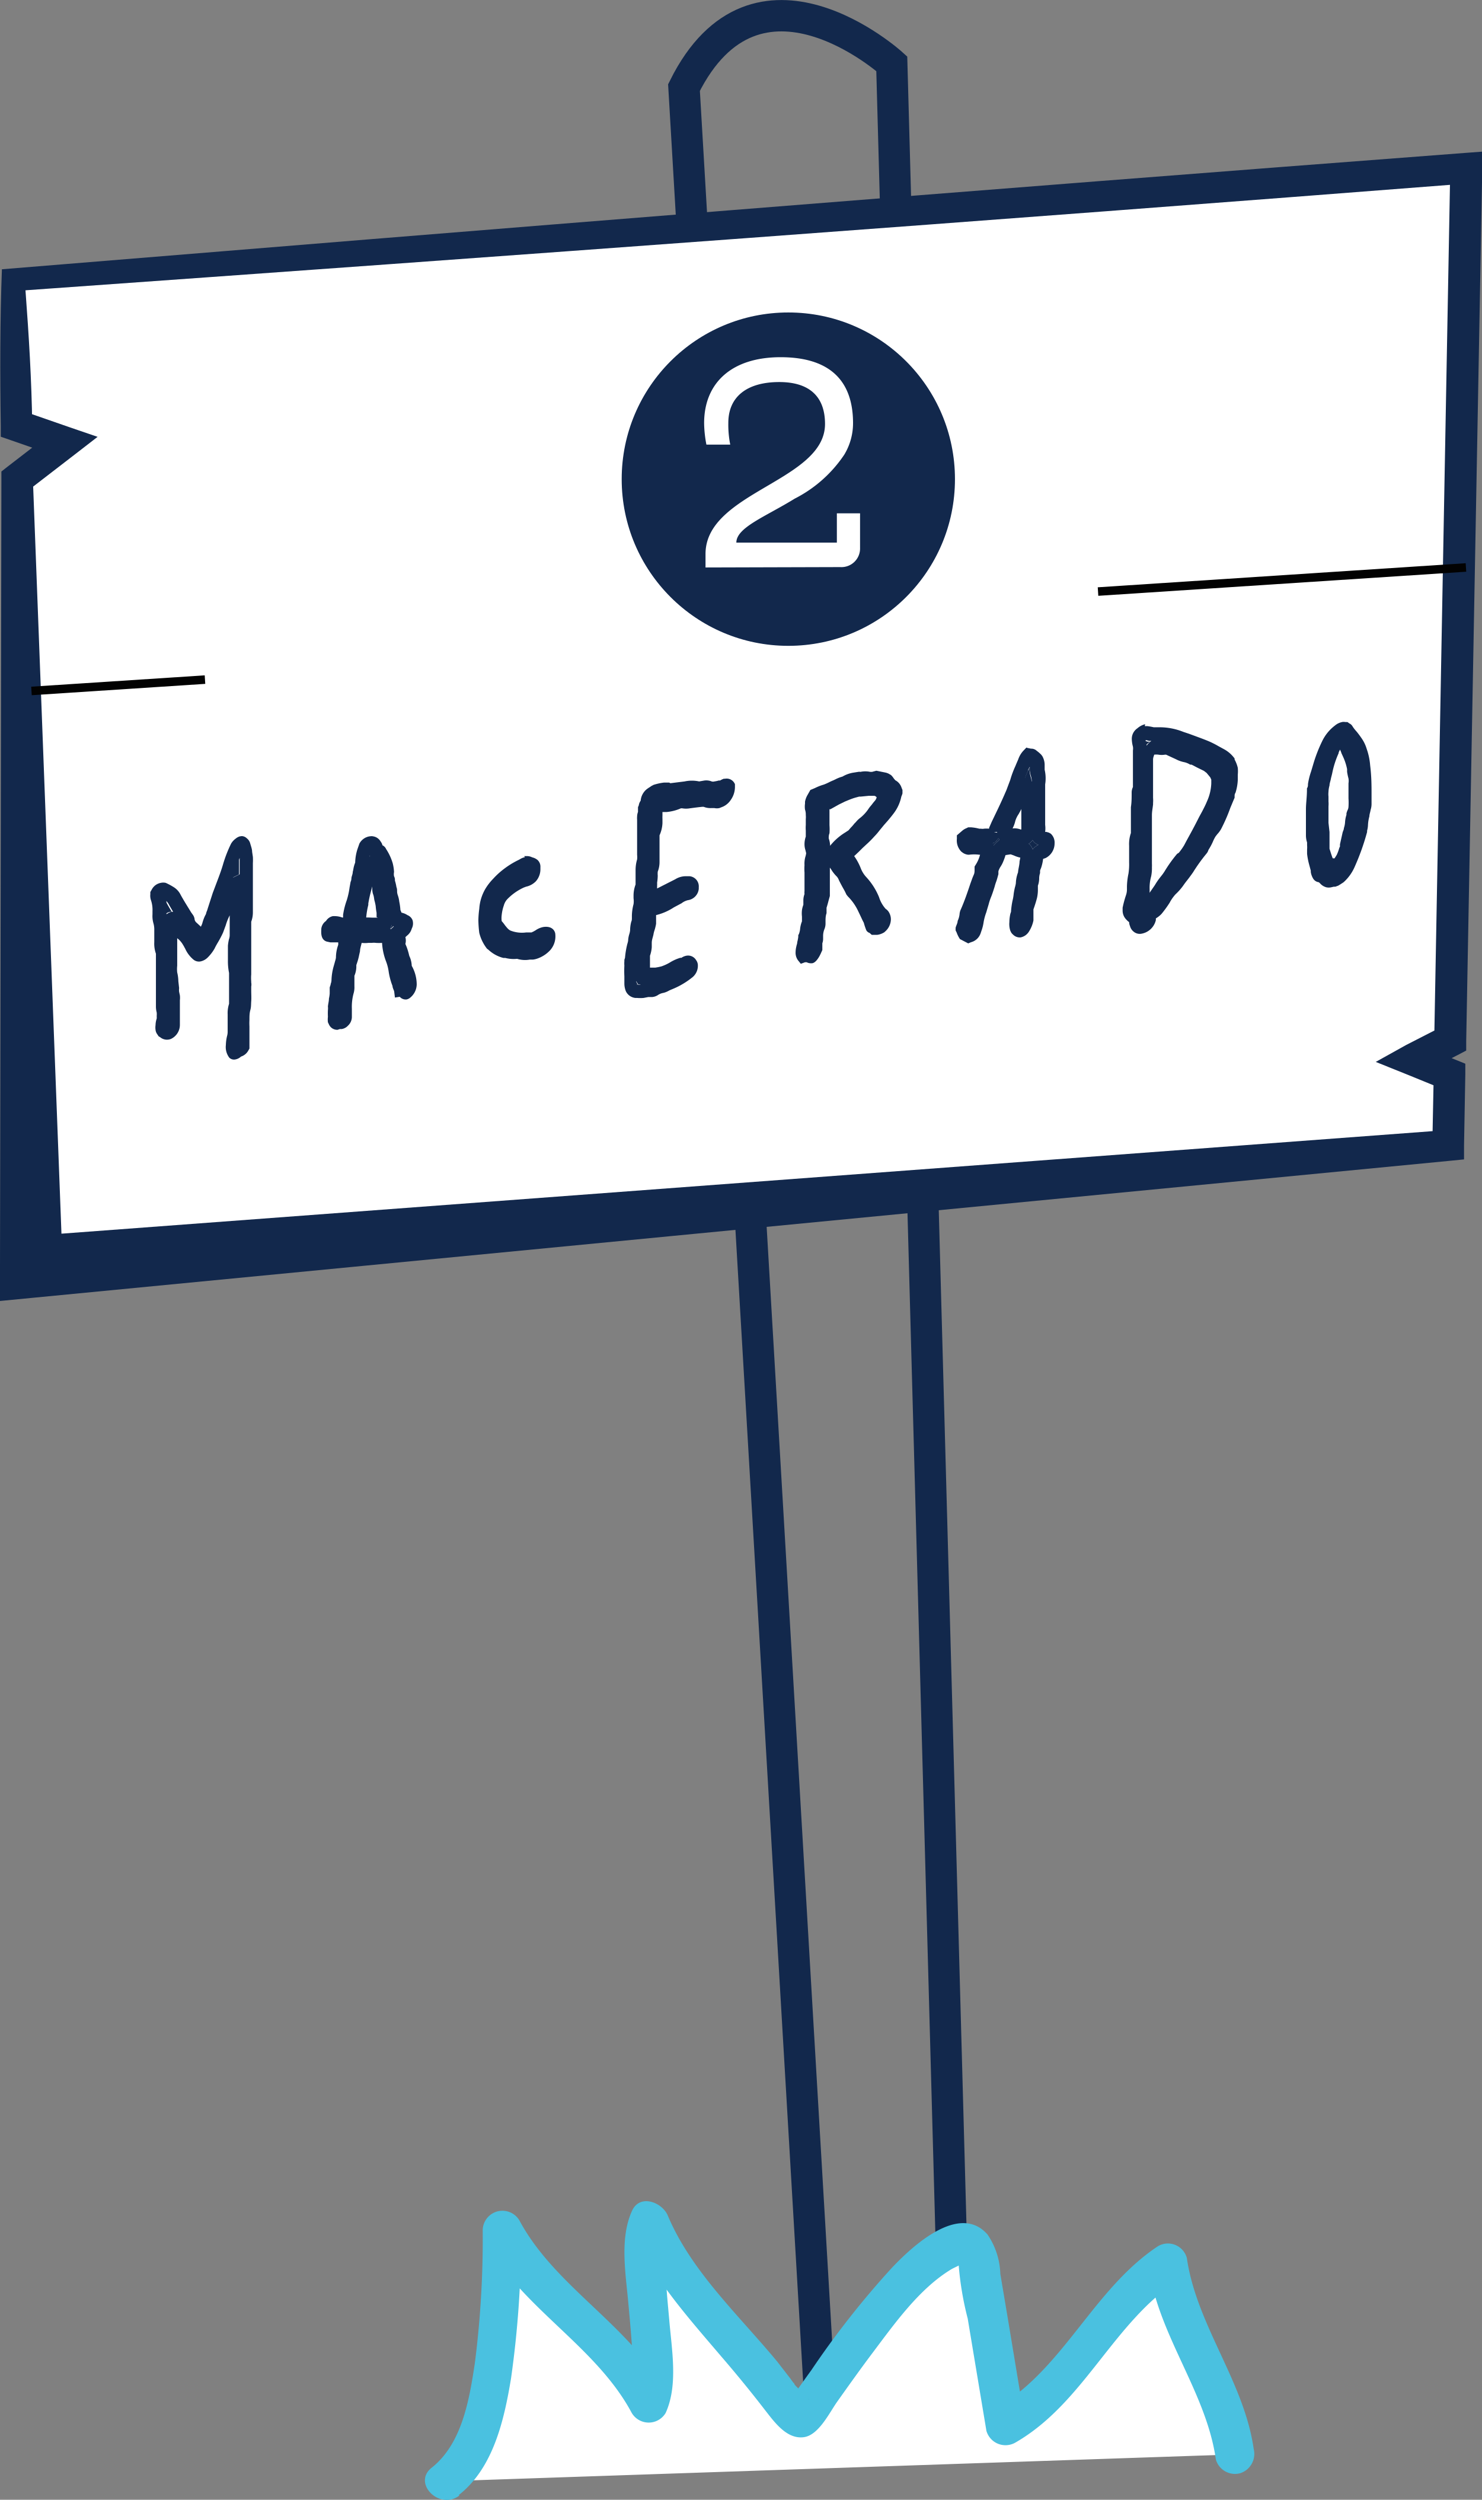 <svg xmlns="http://www.w3.org/2000/svg" xmlns:xlink="http://www.w3.org/1999/xlink" width="116.33" height="196.16" viewBox="0 0 116.33 196.16"><rect x="0" y="0" width="116.33" height="196.16" fill="#808080" stroke="none"/><defs><style>.cls-1,.cls-2,.cls-8{fill:none;}.cls-2{stroke:#12284c;stroke-width:2.46px;}.cls-2,.cls-8{stroke-miterlimit:10;}.cls-3{fill:#fff;}.cls-4{fill:#4ac1e0;}.cls-5{fill:#12284c;}.cls-6{isolation:isolate;}.cls-7{clip-path:url(#clip-path);}.cls-8{stroke:#020202;stroke-width:0.67px;}</style><clipPath id="clip-path" transform="translate(0)"><polygon class="cls-1" points="11.75 84.31 11.79 66.62 107.69 53.14 107.65 70.83 11.75 84.31"/></clipPath></defs><title>Process-Img-2-2_1</title><g id="Layer_2" data-name="Layer 2"><g id="Layer_1-2" data-name="Layer 1"><path class="cls-2" d="M53.69,6.87,64.34,188s2.51,5,10.66,0L70,5S59.39-4.61,53.69,6.87Z" transform="translate(0)"/><path class="cls-3" d="M34.91,194.71c1.67-1.21,2.49-3.26,3-5.25,1.26-4.7,1.34-9.62,1.42-14.49,2.2,4.28,9.36,9.29,11.56,13.57,1.08-2.17-1.05-12.12,0-14.29,1.84,4.57,7.13,9.56,10.06,13.53.18.25,1.7,2.25,2,1.89,2.3-3.09,8.49-12.68,12.25-13.52a1.47,1.47,0,0,1,.88,0c.46.21.61.79.69,1.29L79,190.32c5.27-2.93,7.65-9.46,12.73-12.72.54,4.31,4.7,10.72,5.25,15" transform="translate(0)"/><path class="cls-4" d="M36,195.8c2.73-2.13,3.57-5.9,4.11-9.14A78.82,78.82,0,0,0,40.9,175l-2.87.78c2.84,5.31,8.74,8.28,11.56,13.57a1.55,1.55,0,0,0,2.66,0c1-2.2.47-5,.28-7.34-.13-1.42-.26-2.83-.33-4.25,0-.63,0-1.26,0-1.89,0-.08.06-.66,0-.51,0-.09.2-.65.05-.3l-2.82-.37c1.62,3.86,4.44,7,7.13,10.16,1.19,1.38,2.34,2.78,3.45,4.22.74.94,1.72,2.36,3.08,2.18,1.17-.15,2-1.9,2.63-2.79.91-1.28,1.82-2.56,2.76-3.81,1.74-2.31,3.68-5.06,6.2-6.58.15-.09.54-.26.6-.31s.33-.11.33-.1l-.44-.3a2.45,2.45,0,0,1,.08.37,24.53,24.53,0,0,0,.71,4.21l1.47,8.82a1.56,1.56,0,0,0,2.26.92c5.38-3.09,7.64-9.35,12.74-12.72L90.19,178c.76,5.3,4.5,9.72,5.25,15a1.56,1.56,0,0,0,1.9,1.08,1.59,1.59,0,0,0,1.07-1.9c-.75-5.3-4.49-9.72-5.25-15a1.54,1.54,0,0,0-2.26-.92c-5.1,3.37-7.43,9.67-12.73,12.72l2.26.92L79.12,182l-.6-3.57a5.8,5.8,0,0,0-1-3.08c-2.23-2.56-6,1-7.55,2.65a69,69,0,0,0-6.29,8c-.4.55-.8,1.11-1.19,1.67l-.45.62c0,.05-.21.24-.22.32-.25,1,1.6-1,1.67-.26,0-.27-1-1-1.15-1.29s.09.11,0,0l-.33-.45-1-1.29c-3-3.63-6.75-7.08-8.59-11.46-.44-1.05-2.2-1.73-2.81-.37-1,2.2-.48,5-.28,7.34.13,1.41.26,2.83.33,4.25,0,.63,0,1.26,0,1.89,0,.08-.06.66,0,.51,0,.08-.2.64,0,.3h2.66c-2.83-5.31-8.74-8.28-11.56-13.56a1.55,1.55,0,0,0-2.87.77,76.81,76.81,0,0,1-.61,10.4c-.43,2.87-1,6.36-3.39,8.25-1.56,1.22.63,3.39,2.18,2.18Z" transform="translate(0)"/><polygon class="cls-3" points="1.06 21.95 115.07 13.21 113.82 81.66 110.94 83.14 113.77 84.29 113.67 89.86 2.47 99.39 1.35 37.6 5.1 34.7 1.27 33.38 1.06 21.95"/><path class="cls-5" d="M.15,21.13C38.34,18,76.69,14.91,115,12l1.35-.1,0,1.35-1.26,68.46,0,.73-.65.34-2.88,1.48L111.4,82l2.83,1.15.79.32,0,.84-.1,5.57,0,1.1-1.11.11L2.68,101.83,0,102.09V99.43L.11,37.62V37l.47-.37,3.75-2.89.36,2.14L.87,34.55l-.81-.28,0-.86C0,29.32,0,25.14.15,21.13ZM2,22.78c.27,3.61.48,7.06.53,10.58l-.83-1.14L5.5,33.54l2.16.74-1.81,1.4L2.1,38.57l.48-1L4.92,99.34,2.26,97l111.3-8.32-1.13,1.21.11-5.57.76,1.16-2.82-1.15-2.49-1L110.38,82l2.87-1.47-.67,1.07,1.26-68.45,1.33,1.25C77.45,17.34,39.8,20.09,2,22.78Z" transform="translate(0)"/><g class="cls-6"><g class="cls-7"><path class="cls-5" d="M13,70.7c0,.2,0,.39,0,.56v.46a.77.77,0,0,1,.37-.17h.11c-.13-.22-.26-.43-.38-.66L13,70.7m5.75-3.38c-.08.21-.16.43-.23.65s-.19.62-.29.91h0l.53-.26,0,.16c0-.29,0-.58,0-.85s0-.24,0-.36l0-.24" transform="translate(0)"/><path class="cls-5" d="M15.86,74.27h0m-2.8-2.55v-.46c0-.17,0-.36,0-.56l.15.19c.12.23.25.44.38.66h-.11a.77.77,0,0,0-.37.17m5.18-2.84c.1-.29.2-.58.29-.91s.15-.44.23-.65l0,.24c0,.12,0,.22,0,.36s0,.56,0,.85l0-.16-.53.26h0m.42-2.14,0,0,0,0m.23-1.12a.84.84,0,0,0-.42.19,1.33,1.33,0,0,0-.37.4,10.22,10.22,0,0,0-.61,1.55c-.14.49-.3.92-.49,1.42l-.34.9-.4,1.24a1.45,1.45,0,0,1-.09.25l-.05.18-.07.13a3.47,3.47,0,0,0-.22.62l-.1.23-.4-.37a.65.65,0,0,1-.09-.17.78.78,0,0,0-.11-.35L15,71.59c-.28-.46-.58-.93-.83-1.39a1.46,1.46,0,0,0-.56-.6,5,5,0,0,0-.6-.32.87.87,0,0,0-.39,0,1,1,0,0,0-.7.51L11.8,70l0,.17a1.11,1.11,0,0,0,.06.5,2.39,2.39,0,0,1,.11.83v.25a2.08,2.08,0,0,0,.07.69,1.78,1.78,0,0,1,.07.56c0,.33,0,.64,0,.93a2.36,2.36,0,0,0,.13.91V75c0,.69,0,1.37,0,2s0,1.37,0,2a1.89,1.89,0,0,0,.06.45,1.45,1.45,0,0,1,0,.28,1.36,1.36,0,0,1,0,.2,1.73,1.73,0,0,0-.09.51,1.33,1.33,0,0,0,0,.38.69.69,0,0,0,.12.32l.12.18.12.07a.83.83,0,0,0,.63.19.91.91,0,0,0,.21-.05,1.22,1.22,0,0,0,.71-1.1c0-.65,0-1.19,0-1.94a1.67,1.67,0,0,0,0-.38l-.06-.28a1.17,1.17,0,0,1,0-.29L14,77a3.18,3.18,0,0,0-.09-.69,2.44,2.44,0,0,1,0-.53c0-.48,0-1,0-1.47,0-.23,0-.46,0-.69l.13.11a1.79,1.79,0,0,1,.33.42c.06.09.11.2.16.28a2.38,2.38,0,0,0,.63.85.68.68,0,0,0,.55.17,1.12,1.12,0,0,0,.61-.33,3.3,3.3,0,0,0,.52-.68c.07-.15.15-.29.23-.43a8.21,8.21,0,0,0,.44-.83l.21-.57a4.37,4.37,0,0,1,.31-.78v.15c0,.48,0,.94,0,1.42a1,1,0,0,1-.06.31,4,4,0,0,0-.08.5v1.14a4.65,4.65,0,0,0,.09,1c0,.32,0,.63,0,1s0,.66,0,1v.42a2.37,2.37,0,0,0-.11.83c0,.22,0,.44,0,.66s0,.42,0,.66a1.27,1.27,0,0,1-.05.39,3.35,3.35,0,0,0-.09.69A1.38,1.38,0,0,0,18,83a.53.53,0,0,0,.45.14.88.88,0,0,0,.47-.23,1,1,0,0,0,.56-.45l.1-.18V81.4c0-.29,0-.56,0-.85a5,5,0,0,1,0-.52c0-.27,0-.51.07-.77s.05-.43.07-.69,0-.58,0-.87c0-.07,0-.13,0-.28a.93.93,0,0,0,0-.33V77a3.12,3.12,0,0,1,0-.53v-.21c0-.24,0-.44,0-.66,0-.42,0-.83,0-1.25s0-.85,0-1.27c0-.23,0-.46,0-.75a2.14,2.14,0,0,0,.13-.75V70.25c0-.48,0-.93,0-1.39s0-.79,0-1.13a4.4,4.4,0,0,0,0-.49l-.06-.4c0-.21-.08-.4-.16-.69a.76.76,0,0,0-.26-.37.59.59,0,0,0-.52-.16" transform="translate(0)"/><path class="cls-5" d="M30.75,72.6l-.11.26h0l.05,0,.21-.2-.16-.1m-3,.11-.09.07h0l.08-.06h0M29,67.13l0,.17.06-.06.1,0-.1-.09,0,0" transform="translate(0)"/><path class="cls-5" d="M26.79,79.44h0m3.85-6.58.11-.26.16.1-.21.2-.05,0h0m-3-.08.09-.07h0l-.08.06h0m2-.8h-.2l-.21,0L29,72a2,2,0,0,0-.25,0v-.06a6.26,6.26,0,0,1,.16-.93l0-.11a9.82,9.82,0,0,1,.22-1l.09-.34v.09c0,.16,0,.34.07.53s.07.33.1.47a3.83,3.83,0,0,1,.1.45,4.81,4.81,0,0,0,.07.53c0,.12,0,.23,0,.34m-.76-3.63v0m-1-.68h0M29,67.3l0-.17,0,0,.1.09-.1,0L29,67.3m0-1.67a1.11,1.11,0,0,0-.79.57l-.15.43a3.76,3.76,0,0,0-.18,1.06,2.51,2.51,0,0,0-.14.49,1.64,1.64,0,0,1-.05.23c0,.15-.06.29-.09.41s0,.22-.08.38l-.08.44a6,6,0,0,1-.22,1,6,6,0,0,0-.29,1.15l0,.21-.06,0a1.76,1.76,0,0,0-.58-.11h-.16a.83.83,0,0,0-.54.38.87.87,0,0,0-.37.62c0,.21-.09.85.44,1l.28.06.4,0,.21,0,0,.19a3,3,0,0,0-.18,1,1.29,1.29,0,0,1-.06.26l-.06.22-.06.21a4.45,4.45,0,0,0-.17,1.09.86.86,0,0,1-.06.28c0,.08-.05.18-.08.29l0,.09v.38a2.57,2.57,0,0,1-.06.4c0,.2-.06.4-.08.62a1.27,1.27,0,0,1,0,.28,5.11,5.11,0,0,0,0,.53,1.76,1.76,0,0,0,0,.43l.09.19a.71.71,0,0,0,.67.4l.18-.06h.15a.86.86,0,0,0,.49-.27.94.94,0,0,0,.3-.66v-.25c0-.13,0-.27,0-.41a4,4,0,0,1,.15-1.26,1.7,1.7,0,0,0,.05-.5c0-.12,0-.23,0-.35s0-.26,0-.4v-.08a1.91,1.91,0,0,0,.15-.67l0-.17.06-.18a4.44,4.44,0,0,0,.16-.6l.07-.31c0-.2.08-.43.13-.65a2.25,2.25,0,0,0,.52,0h.28a1.05,1.05,0,0,1,.31,0,3.87,3.87,0,0,0,.49,0,4.76,4.76,0,0,0,.32,1.47,3.79,3.79,0,0,1,.19.72,5.18,5.18,0,0,0,.31,1.19c0,.13.08.27.13.42l.06.49.38-.06a.62.62,0,0,0,.52.21.61.61,0,0,0,.23-.09,1.37,1.37,0,0,0,.58-1.09,3,3,0,0,0-.39-1.46,2,2,0,0,0-.14-.66.87.87,0,0,1-.08-.23,5.08,5.08,0,0,0-.18-.59l-.1-.24a1,1,0,0,0,0-.53l.13-.12a1.05,1.05,0,0,0,.37-.55.88.88,0,0,0,.06-.67.71.71,0,0,0-.4-.39,1.28,1.28,0,0,0-.46-.19l-.09-.21a4.76,4.76,0,0,0-.09-.66,2.28,2.28,0,0,0-.1-.46,1.11,1.11,0,0,1-.07-.3c0-.14,0-.26-.05-.37A3.64,3.64,0,0,0,31,69.1l0-.1a.64.64,0,0,0-.07-.24.88.88,0,0,1,0-.33,3.43,3.43,0,0,0-.11-.71,4.2,4.2,0,0,0-.51-1.09.59.59,0,0,0-.29-.3.7.7,0,0,0-.14-.29.82.82,0,0,0-.59-.41.53.53,0,0,0-.25,0" transform="translate(0)"/><polyline class="cls-5" points="41.33 68.54 41.15 68.62 41.12 68.63 41.26 68.58 41.37 68.56 41.33 68.54"/><path class="cls-5" d="M42.6,73.74h0m-3.17-1.35,0,0,0,0m1.69-3.76h0l.18-.08,0,0-.1,0-.14,0m.14-1.28a1,1,0,0,0-.33.12l-.14.08a6.68,6.68,0,0,0-1.15.7,6.18,6.18,0,0,0-.87.79,4.33,4.33,0,0,0-.6.77,3.55,3.55,0,0,0-.49,1.59,7.42,7.42,0,0,0-.07.88,9,9,0,0,0,.07,1,3.3,3.3,0,0,0,.61,1.25l.11.08a2.67,2.67,0,0,0,1.17.64l.15,0a2.56,2.56,0,0,0,.93.07,2.11,2.11,0,0,0,1,.06l.25,0a1.51,1.51,0,0,0,.34-.08h0a2.47,2.47,0,0,0,1-.65,1.63,1.63,0,0,0,.41-1.25c0-.16-.15-.68-.92-.58a1.58,1.58,0,0,0-.64.27l-.16.09-.15.07-.17,0-.25,0a2.48,2.48,0,0,1-1.16-.12c-.19-.06-.3-.19-.5-.44a3.38,3.38,0,0,0-.26-.33,1.85,1.85,0,0,1,0-.47,3.27,3.27,0,0,1,.17-.76,1.16,1.16,0,0,1,.32-.54,4.27,4.27,0,0,1,1.26-.87l.16-.06a1.52,1.52,0,0,0,.77-.42,1.42,1.42,0,0,0,.36-.95v-.16a.71.71,0,0,0-.23-.57,1,1,0,0,0-.41-.2.93.93,0,0,0-.36-.1h-.27" transform="translate(0)"/><path class="cls-5" d="M49.9,77h0l0,.21v.07h0l.08,0a2.09,2.09,0,0,0,.25,0l-.17,0L49.92,77l0,0M51,63l-.2.07.17,0,0,0" transform="translate(0)"/><path class="cls-5" d="M50.26,77.27a2.09,2.09,0,0,1-.25,0l-.08,0h0v-.07l0-.21h0l0,0,.17.26.17,0m.56-14.18L51,63l0,0-.17,0m1.7-1.59-.41,0a4.33,4.33,0,0,0-.82.18l-.17.09-.13.09a2.5,2.5,0,0,0-.26.18,1.3,1.3,0,0,0-.45.88.84.84,0,0,0-.15.37l-.06.14v.16l0,.21a1.15,1.15,0,0,0-.07.36,1.58,1.58,0,0,0,0,.26c0,.38,0,.76,0,1.15v1.6a1.79,1.79,0,0,1,0,.36,2.94,2.94,0,0,0-.12.84c0,.34,0,.64,0,1v.13a2.46,2.46,0,0,0-.16.85v.23a1.61,1.61,0,0,1,0,.46,3.83,3.83,0,0,0-.13.9v.17c0,.11,0,.21-.05.31a2.78,2.78,0,0,0-.09.67,1.49,1.49,0,0,1-.06.29,2.15,2.15,0,0,0-.09.44c0,.16-.06.3-.09.43a6.77,6.77,0,0,0-.16,1l-.05.16,0,.11a2,2,0,0,0,0,.34,8.34,8.34,0,0,0,0,.85l0,.21c0,.12,0,.24,0,.37a1.63,1.63,0,0,0,.12.59.93.93,0,0,0,.74.52l.13,0a3,3,0,0,0,.52,0l.36-.07.31,0a1,1,0,0,0,.49-.18,1.14,1.14,0,0,1,.41-.15,1.74,1.74,0,0,0,.45-.19l.16-.07a6.25,6.25,0,0,0,1.6-.92,1.17,1.17,0,0,0,.48-.95.7.7,0,0,0-.14-.44.73.73,0,0,0-.72-.35,1,1,0,0,0-.43.17l-.09,0a3.41,3.41,0,0,0-.82.37,3.55,3.55,0,0,1-.65.3,4.27,4.27,0,0,1-.49.1l-.22,0-.2,0v-.36c0-.18,0-.35,0-.53V75a2.59,2.59,0,0,0,.14-.67l0-.21V74c0-.24.07-.39.13-.65a2,2,0,0,1,.08-.33,3.74,3.74,0,0,0,.13-.53v-.68l0,0a4.51,4.51,0,0,0,1.4-.61l.6-.32a1.3,1.3,0,0,1,.49-.24,1,1,0,0,0,.86-.89v-.13a.8.8,0,0,0-.71-.86l-.38,0A1.57,1.57,0,0,0,53,69l-.75.38-.67.34,0-.23a1.49,1.49,0,0,0,0-.22,4.13,4.13,0,0,0,.05-.55,1.8,1.8,0,0,1,0-.32,2.08,2.08,0,0,0,.14-.78c0-.1,0-.19,0-.29v-.19c0-.51,0-1,0-1.59l0,0A2.61,2.61,0,0,0,52,64.6c0-.11,0-.22,0-.34A2.64,2.64,0,0,1,52,64v-.13l0-.15h0l.33,0a3.62,3.62,0,0,0,1.12-.29l.1,0a1.72,1.72,0,0,0,.6,0c.38-.05.67-.09,1-.12l.08,0a1.41,1.41,0,0,0,.62.1l.22,0a.94.94,0,0,0,.4,0l.3-.12a1.47,1.47,0,0,0,.6-.53,1.76,1.76,0,0,0,.32-1l0-.22a.7.7,0,0,0-.79-.43l-.09,0a1.55,1.55,0,0,0-.29.14l-.11,0a2.17,2.17,0,0,1-.33.07.39.39,0,0,1-.22,0,1.12,1.12,0,0,0-.63-.06h0l-.35.06a2.73,2.73,0,0,0-1.14,0l-1.12.14" transform="translate(0)"/><path class="cls-5" d="M65.16,66.47v-.06a1.84,1.84,0,0,0-.11-.62c0-.11,0-.25.06-.4a4.37,4.37,0,0,0,0-.64c0-.22,0-.42,0-.64s0-.39,0-.61l.08,0,.68-.38.27-.13.18-.09c.27-.11.52-.22.79-.3l.33-.09h.13l.61-.06.22,0,.25,0c.16.07.16.12.16.15l-.08.17v0l-.2.24a3.76,3.76,0,0,1-.25.31l-.08.11a3.13,3.13,0,0,1-.73.79,2,2,0,0,0-.29.29l-.12.12a2.73,2.73,0,0,1-.27.31l-.19.22-.26.17a4.57,4.57,0,0,0-1.25,1.13m2.34-5.9-.44.07a2.44,2.44,0,0,0-.86.31,2.84,2.84,0,0,0-.56.22l-.17.08a3.52,3.52,0,0,0-.35.16,4.21,4.21,0,0,1-.39.17,4.06,4.06,0,0,0-.67.26l-.38.16-.25.44a1.64,1.64,0,0,0-.17.48v.15a1.67,1.67,0,0,0,0,.47,1.19,1.19,0,0,1,.06.43,1.55,1.55,0,0,1,0,.31c0,.12,0,.24,0,.36v.11a3,3,0,0,0,0,.44l0,.2v.12l0,.15a1.84,1.84,0,0,0-.1.6,1.45,1.45,0,0,0,.07.45l.06.25a1.77,1.77,0,0,1-.07.31,2,2,0,0,0-.06.63,3.89,3.89,0,0,0,0,.58v1.46a1.07,1.07,0,0,0,0,.23,1.43,1.43,0,0,0-.09.45l0,.31V71a2,2,0,0,0-.11.42,2.32,2.32,0,0,0,0,.51v.2l0,.17a2.24,2.24,0,0,0-.15.64,1.59,1.59,0,0,1-.08.33l-.06.12v.13a3,3,0,0,1-.08.41c0,.13-.06.25-.07.34a2,2,0,0,0-.06.45,1,1,0,0,0,.2.65l.21.26.33-.12.13,0a.78.78,0,0,0,.39.08c.18,0,.39-.16.62-.57l.09-.18.13-.29,0-.29,0-.24a1.07,1.07,0,0,0,.06-.32v-.22a1.44,1.44,0,0,1,.1-.56,1.16,1.16,0,0,0,.09-.47v-.12c0-.23,0-.44.08-.67l0-.12,0-.11,0-.2c.07-.21.12-.41.17-.6l.09-.32,0-.17c0-.44,0-.87,0-1.29,0-.26,0-.51,0-.77l.1.14a2.8,2.8,0,0,0,.45.57.9.9,0,0,1,.16.28c.11.22.23.45.35.66s.17.32.24.47l.11.14a4.09,4.09,0,0,1,.8,1.13l.21.44c.08.17.15.33.24.49A5.79,5.79,0,0,0,68,73a.47.47,0,0,0,.26.21l.17.15.22,0,.2,0a1.4,1.4,0,0,0,.56-.2l.11-.1a1.29,1.29,0,0,0,.41-.9,1.07,1.07,0,0,0-.14-.55.8.8,0,0,0-.27-.29A2.51,2.51,0,0,1,69,70.4a5.21,5.21,0,0,0-1-1.57,2.19,2.19,0,0,1-.44-.71,4.35,4.35,0,0,0-.51-.94l.16-.15.26-.25.23-.23.29-.27a7.73,7.73,0,0,0,.64-.64,4.93,4.93,0,0,0,.42-.49c.13-.15.25-.31.4-.48l.23-.26c.16-.19.31-.37.46-.57a3.26,3.26,0,0,0,.61-1.33,2.1,2.1,0,0,0,.09-.25l0-.27-.07-.17a1,1,0,0,0-.49-.59l-.12-.14a1.44,1.44,0,0,0-.22-.27l-.19-.11a1.07,1.07,0,0,0-.27-.09l-.69-.14-.34.09-.14,0a1.84,1.84,0,0,0-.77,0" transform="translate(0)"/><path class="cls-5" d="M81.05,65.92a1,1,0,0,1-.3.29.82.82,0,0,1,.31.45,1.11,1.11,0,0,1,.45-.36.86.86,0,0,1-.46-.38m-2.67-.15L78.2,66l-.17.13-.14.06.08.17.17-.18.15-.14.17-.13-.08-.13M78,65.29h0l.26.11v-.06l-.27,0m2.8-5.1c0,.12-.1.22-.14.33a4.53,4.53,0,0,0-.23.57l.07-.06.19.14a.87.87,0,0,1,.3.21,1.5,1.5,0,0,0-.07-.44,2.37,2.37,0,0,1-.09-.43v-.12l0-.17v0" transform="translate(0)"/><path class="cls-5" d="M81.06,66.66a.82.82,0,0,0-.31-.45,1,1,0,0,0,.3-.29.86.86,0,0,0,.46.38,1.11,1.11,0,0,0-.45.36M78,66.35l-.08-.17.14-.06L78.2,66l.18-.22.08.13-.17.13-.15.14-.17.18M78,65.29h0l.27,0v.06L78,65.29m2.14-.19h0a1.32,1.32,0,0,0-.66-.09h0a2.49,2.49,0,0,0,.22-.6,2,2,0,0,1,.26-.53l.07-.13a2.15,2.15,0,0,0,.14-.27c0,.2,0,.39,0,.59,0,.35,0,.69,0,1m.29-4a4.53,4.53,0,0,1,.23-.57c0-.11.09-.21.14-.33v0l0,.17v.12a2.37,2.37,0,0,0,.09.43,1.5,1.5,0,0,1,.07.44.87.87,0,0,0-.3-.21L80.53,61l-.07.06m.11-2.4-.23.24a1.88,1.88,0,0,0-.41.68c-.07.17-.15.34-.22.52a7.56,7.56,0,0,0-.41,1.1L79,62c-.22.51-.44,1-.68,1.5s-.33.69-.48,1l-.2.46,0,.07a2,2,0,0,0-.41,0,.57.57,0,0,1-.22,0l-.14,0a3.61,3.61,0,0,0-.67-.11H76l-.14.07a1.14,1.14,0,0,0-.33.2l-.42.36,0,.28a1.24,1.24,0,0,0,.35,1l.12.09a.9.9,0,0,0,.4.15l.1,0a3.2,3.2,0,0,1,.78,0h.07a2.71,2.71,0,0,1-.35.8l-.08.13,0,.24c0,.12,0,.25-.05.37l-.11.26-.17.47c-.22.66-.45,1.34-.74,2a1.06,1.06,0,0,0-.11.41,1.74,1.74,0,0,1-.15.52c0,.18-.12.35-.16.54l0,.2.08.16a2.5,2.5,0,0,0,.19.41l.07.11.65.34.21-.09a1.09,1.09,0,0,0,.77-.72l.06-.18a3.38,3.38,0,0,0,.17-.68,4.25,4.25,0,0,1,.21-.77l.06-.21.12-.4a4.65,4.65,0,0,1,.21-.63c.1-.25.18-.51.26-.76a3.81,3.81,0,0,1,.14-.44c.06-.18.11-.37.16-.55l0-.19c0-.11.08-.22.1-.29l.1-.16a2.24,2.24,0,0,0,.19-.38,4.59,4.59,0,0,0,.17-.48l.4-.06.23.08a2.53,2.53,0,0,0,.53.18v0l-.06.3c0,.27-.1.57-.12.86a2.61,2.61,0,0,0-.17.85,2,2,0,0,1-.07.31,5.27,5.27,0,0,0-.1.52,3.46,3.46,0,0,1-.09.53,5.84,5.84,0,0,0-.12.88l-.05.15a3.22,3.22,0,0,0-.08.67,1.66,1.66,0,0,0,.07.65l.06.13a.67.67,0,0,0,.16.19.74.74,0,0,0,.59.22h0a1,1,0,0,0,.62-.4,2.56,2.56,0,0,0,.39-.93l0-.87.06-.17c.09-.27.17-.52.23-.77a3.07,3.07,0,0,0,.06-.53l0-.2,0-.19a1.74,1.74,0,0,0,.1-.61,1.4,1.4,0,0,1,.07-.38l0-.15c0-.09.06-.19.09-.28a3.63,3.63,0,0,0,.15-.68l.2-.07a1.29,1.29,0,0,0,.7-1.16.94.94,0,0,0-.3-.75l-.14-.08-.2-.06h-.1a2.2,2.2,0,0,0,0-.55V61.55A3,3,0,0,0,82,60.4l0-.17,0-.25a1.42,1.42,0,0,0-.18-.64l-.09-.12a3,3,0,0,0-.36-.31.6.6,0,0,0-.44-.16l-.29-.06" transform="translate(0)"/><path class="cls-5" d="M89.88,58.08l0,.11a2.82,2.82,0,0,1,.07.31,1.14,1.14,0,0,1,.32-.3l0,0-.19,0a1.1,1.1,0,0,0-.26-.06" transform="translate(0)"/><path class="cls-5" d="M90.24,70.08v-.31a3.33,3.33,0,0,1,.12-1,3.13,3.13,0,0,0,.06-.72,2.53,2.53,0,0,0,0-.28v-.21c0-.22,0-.46,0-.69s0-.5,0-.74v-.47c0-.19,0-.36,0-.53s0-.44,0-.69V64c0-.34.05-.5.09-.88l0-.11a2.69,2.69,0,0,0,0-.4c0-.71,0-1.21,0-1.81,0-.2,0-.41,0-.61s0-.31,0-.45l0-.14c0-.15.06-.27.09-.38a1.35,1.35,0,0,1,.33,0,1.58,1.58,0,0,0,.52,0l.08,0,.78.36a2.34,2.34,0,0,0,.65.23,1.45,1.45,0,0,1,.46.19l.1,0c.16.07.31.16.47.24l.51.25.21.16,0,0L95,61l.08.18c0,.11,0,.21,0,.3a3.76,3.76,0,0,1-.34,1.41c-.11.27-.24.52-.38.79l-.24.44c-.23.46-.43.84-.62,1.19s-.36.65-.54,1a4.72,4.72,0,0,1-.43.61L92.4,67a10.67,10.67,0,0,0-1,1.4l-.13.19-.14.18a5.33,5.33,0,0,0-.48.69l-.4.58M90,58.5a2.82,2.82,0,0,0-.07-.31l0-.11a1.1,1.1,0,0,1,.26.06l.19,0,0,0a1.14,1.14,0,0,0-.32.3m-.17-1.61a1.43,1.43,0,0,0-.61.32,1,1,0,0,0-.44.82,2.48,2.48,0,0,0,.09.62,1,1,0,0,1,0,.3l0,.25c0,.36,0,.7,0,1,0,.5,0,1,0,1.62v0a1,1,0,0,0-.1.39c0,.47,0,.8-.06,1.19v.52c0,.58,0,1,0,1.51v0a2.65,2.65,0,0,0-.14,1v1.29a4.86,4.86,0,0,1-.05.89,5.52,5.52,0,0,0-.12,1l0,.24a1.39,1.39,0,0,1-.07.44,8.25,8.25,0,0,0-.27,1l0,.22a1,1,0,0,0,.29.71,1.28,1.28,0,0,0,.22.2h0a.87.87,0,0,0,.07.31.83.83,0,0,0,.3.45.74.74,0,0,0,.6.15,1.41,1.41,0,0,0,1.13-1.07l0-.13.09-.06a2,2,0,0,0,.35-.29,8.66,8.66,0,0,0,.64-.88,3.17,3.17,0,0,1,.47-.67,4.51,4.51,0,0,0,.69-.81l.12-.16c.2-.25.38-.49.56-.75A13.47,13.47,0,0,1,94.69,67a.8.8,0,0,0,.17-.31,4.77,4.77,0,0,0,.35-.65,2.67,2.67,0,0,1,.21-.41l.14-.18a2,2,0,0,0,.36-.53,13.16,13.16,0,0,0,.66-1.54c.11-.25.21-.51.33-.78l0-.11c0-.09,0-.18.07-.28a3.87,3.87,0,0,0,.18-1v-.42a2.74,2.74,0,0,0,0-.54,2.59,2.59,0,0,0-.25-.65l0-.08a2.5,2.5,0,0,0-.87-.75l-.42-.23a7.09,7.09,0,0,0-.78-.39c-.49-.2-1-.38-1.51-.57l-.45-.15a5,5,0,0,0-1.92-.36l-.18,0-.22,0a4.37,4.37,0,0,0-.5-.09l-.2,0" transform="translate(0)"/><path class="cls-5" d="M104.61,67.35v0c-.11-.29-.17-.5-.25-.75l0-.18c0-.33,0-.69,0-1.13l-.08-.72V63.27a2.2,2.2,0,0,0,0-.37v-.39a1.8,1.8,0,0,1,0-.38,2,2,0,0,1,.08-.49c0-.16.07-.33.1-.49s.09-.35.12-.51a7.15,7.15,0,0,1,.49-1.52c0-.1.08-.2.11-.3v0a1.49,1.49,0,0,1,.12.29l.11.24a4.46,4.46,0,0,1,.33,1l0,.21a4.52,4.52,0,0,0,.11.53,1.21,1.21,0,0,1,0,.38v.68c0,.17,0,.34,0,.5a5.16,5.16,0,0,1,0,.66.63.63,0,0,1-.07.26,1.52,1.52,0,0,0-.09.26l0,.11a2.3,2.3,0,0,0-.11.59,1.78,1.78,0,0,1-.09.45c0,.12-.07.23-.1.34l-.21.94,0,.17-.05.1a3.62,3.62,0,0,1-.2.55c-.07.11-.12.2-.18.28m.72-10.72a1.28,1.28,0,0,0-.69.3,3.35,3.35,0,0,0-1,1.23,11.45,11.45,0,0,0-.69,1.78l-.17.57a5.62,5.62,0,0,0-.25,1c0,.11,0,.23-.08.34v.1c0,.59-.08,1.08-.08,1.54s0,1,0,1.63v.42a1.8,1.8,0,0,0,.09.56l0,.21a2.06,2.06,0,0,1,0,.34V67a5.52,5.52,0,0,0,.15.8l.14.52,0,.11a1.44,1.44,0,0,0,.19.52.6.6,0,0,0,.44.28l.1.09a1,1,0,0,0,.5.31.89.89,0,0,0,.36,0l.22-.05.12,0,.22-.08c.16-.09.3-.19.4-.25l.08-.07a3.47,3.47,0,0,0,.79-1.1,18.51,18.51,0,0,0,1-2.79l0-.1a1.93,1.93,0,0,0,.07-.44,3.07,3.07,0,0,1,.11-.69c0-.15.06-.29.1-.52a1.52,1.52,0,0,0,.07-.48v-.69c0-.7,0-1.43-.11-2.32a5,5,0,0,0-.27-1.28,2.92,2.92,0,0,0-.35-.76,7.49,7.49,0,0,0-.45-.61,2.88,2.88,0,0,1-.33-.43.5.5,0,0,0-.23-.2l-.15-.11-.15,0a.92.92,0,0,0-.29,0" transform="translate(0)"/></g></g><circle class="cls-5" cx="61.88" cy="37.6" r="13.08"/><path class="cls-3" d="M55.38,44.53V43.47c0-4.87,9.38-5.71,9.38-10.2,0-2.21-1.29-3.29-3.59-3.29-2.56,0-4,1.17-4,3.2a8.06,8.06,0,0,0,.15,1.71H55.45a9.34,9.34,0,0,1-.18-1.68c0-3.19,2.19-5.18,6-5.18s5.69,1.79,5.69,5.18a4.78,4.78,0,0,1-.69,2.47,10.29,10.29,0,0,1-3.89,3.45c-2.3,1.42-4.58,2.26-4.58,3.45h7.89v-2.3h1.82V43a1.46,1.46,0,0,1-1.55,1.5Z" transform="translate(0)"/><line class="cls-8" x1="2.47" y1="54.22" x2="16.09" y2="53.33"/><line class="cls-8" x1="86.19" y1="46.42" x2="115.07" y2="44.53"/></g></g></svg>